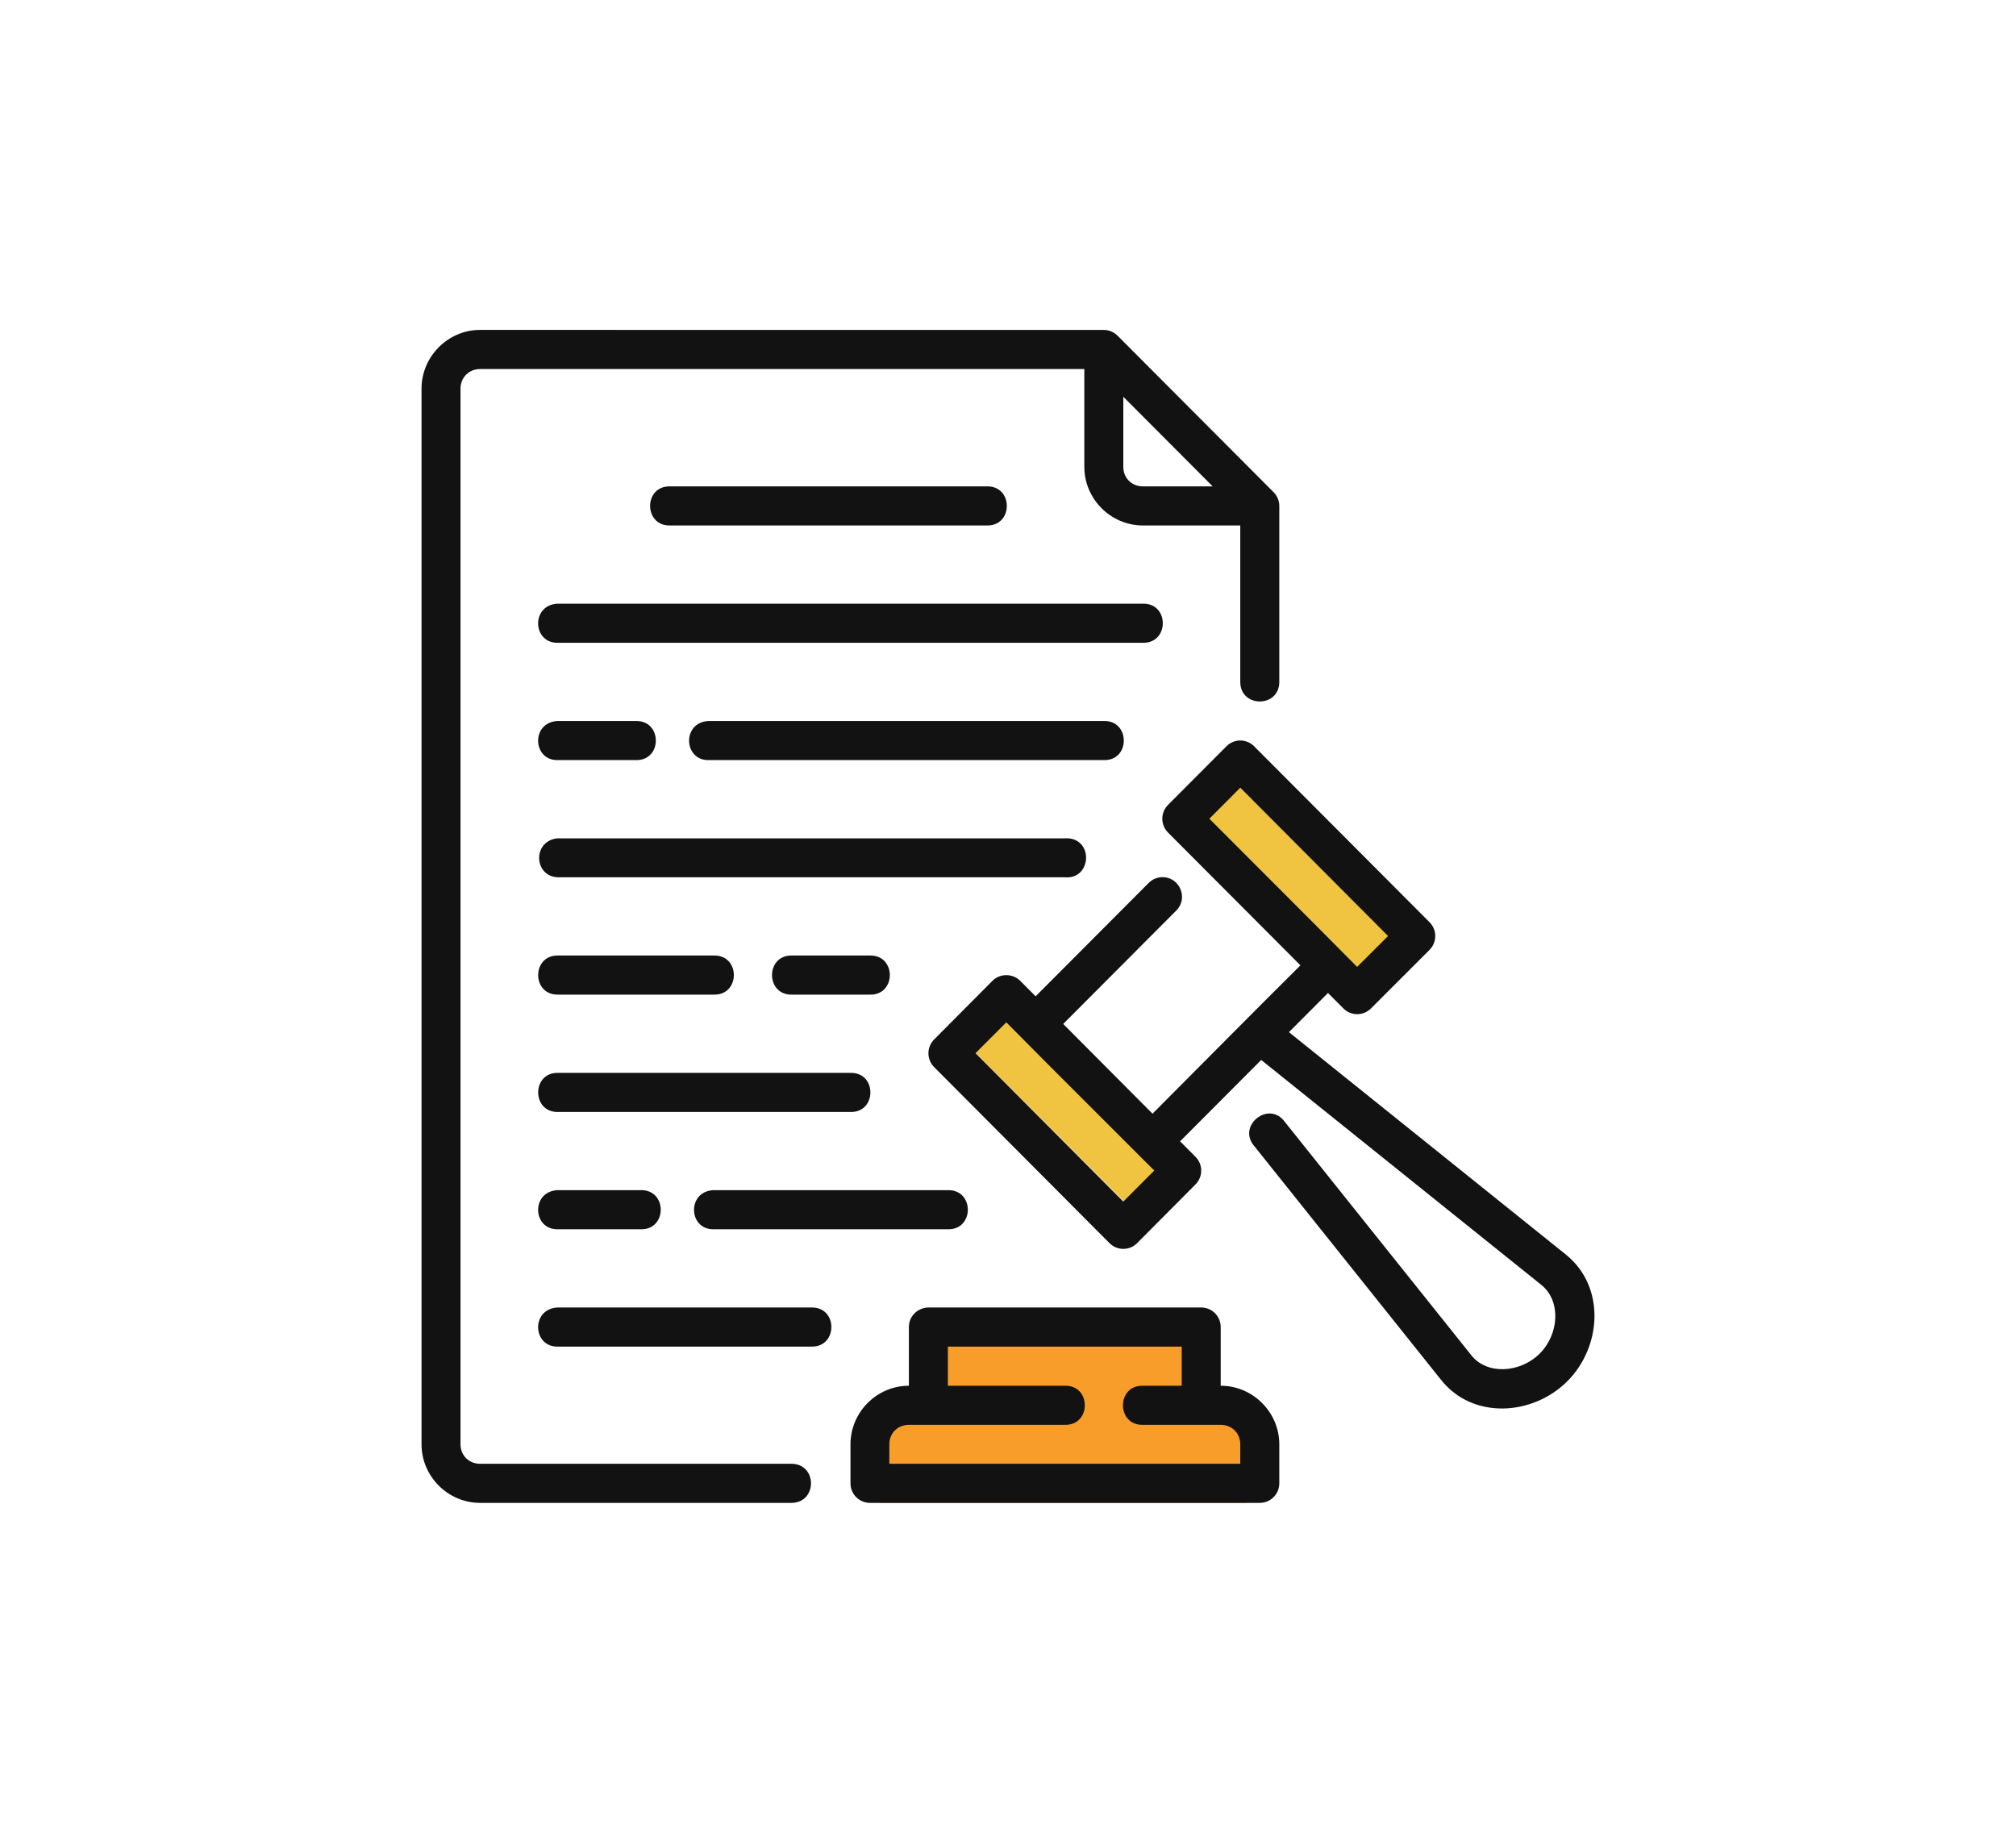 <?xml version="1.0" encoding="UTF-8"?>
<svg width="220px" height="200px" viewBox="0 0 220 200" version="1.1" xmlns="http://www.w3.org/2000/svg" xmlns:xlink="http://www.w3.org/1999/xlink">
    <title>FAF-reglamentacion</title>
    <g id="FAF-reglamentacion" stroke="none" stroke-width="1" fill="none" fill-rule="evenodd">
        <g id="Group" transform="translate(46, 36)">
            <rect id="Rectangle" fill="#F89D2A" x="55" y="109" width="30" height="10"></rect>
            <rect id="Rectangle" fill="#F89D2A" x="50" y="118" width="40" height="10"></rect>
            <rect id="Rectangle" fill="#F0C441" transform="translate(97.5, 60) rotate(-45) translate(-97.5, -60) " x="94" y="47" width="7" height="26"></rect>
            <rect id="Rectangle" fill="#F0C441" transform="translate(70.5, 84) rotate(-45) translate(-70.5, -84) " x="67" y="71" width="7" height="26"></rect>
            <g id="noun_Legal-Document_3364179" fill="#121212" fill-rule="nonzero">
                <path d="M6.39,0 C2.891,0 0,2.904 0,6.412 L0,121.608 C0,125.117 2.891,128 6.39,128 L40.421,128 C43.195,127.935 43.195,123.796 40.421,123.733 L6.39,123.733 C5.175,123.733 4.254,122.827 4.254,121.608 L4.254,6.412 C4.254,5.194 5.175,4.271 6.39,4.271 L72.329,4.271 L72.329,14.946 C72.329,18.455 75.221,21.342 78.719,21.342 L89.347,21.342 L89.347,38.412 C89.347,41.26 93.606,41.26 93.606,38.412 L93.606,19.217 C93.606,18.649 93.38,18.105 92.978,17.704 L75.957,0.633 C75.561,0.235 75.025,0.008 74.465,0.004 L6.39,0 Z M76.584,7.296 L86.335,17.075 L78.719,17.075 C77.504,17.075 76.584,16.165 76.584,14.946 L76.584,7.296 Z M27.118,17.075 C24.22,17.01 24.22,21.404 27.118,21.342 L61.698,21.342 C64.596,21.406 64.596,17.012 61.698,17.075 L27.118,17.075 Z M14.903,34.142 L78.719,34.142 C81.618,34.206 81.618,29.812 78.719,29.875 L14.793,29.875 C11.91,30.079 12.124,34.226 14.903,34.142 L14.903,34.142 Z M14.903,46.946 L23.395,46.946 C26.293,47.01 26.293,42.616 23.395,42.679 L14.793,42.679 C11.91,42.883 12.124,47.03 14.903,46.946 L14.903,46.946 Z M31.376,46.946 L74.465,46.946 C77.363,47.01 77.363,42.616 74.465,42.679 L31.273,42.679 C28.39,42.87 28.593,47.027 31.376,46.946 L31.376,46.946 Z M94.229,86.45 C92.491,83.995 88.907,86.866 90.909,89.108 L111.242,114.554 C114.711,118.955 121.288,118.488 125.044,114.721 C128.804,110.95 129.224,104.391 124.866,100.892 L94.657,76.633 L98.92,72.358 L100.606,74.05 C101.436,74.877 102.776,74.877 103.606,74.05 L110,67.654 C110.833,66.821 110.833,65.467 110,64.633 L90.855,45.433 C90.449,45.024 89.894,44.796 89.318,44.804 L89.318,44.804 C88.764,44.813 88.234,45.039 87.843,45.434 L81.466,51.829 C80.63,52.664 80.63,54.02 81.466,54.854 L95.912,69.342 C90.492,74.728 85.183,80.102 79.771,85.529 L70.024,75.738 L82.342,63.384 C83.734,62.027 82.736,59.664 80.797,59.721 C80.244,59.737 79.72,59.969 79.334,60.367 L67.016,72.721 L65.325,71.025 C64.915,70.621 64.358,70.4 63.783,70.412 C63.231,70.417 62.702,70.637 62.308,71.025 L55.935,77.434 C55.11,78.266 55.11,79.61 55.935,80.442 L75.076,99.654 C75.907,100.493 77.26,100.493 78.092,99.654 L84.465,93.246 C85.29,92.414 85.29,91.07 84.465,90.238 L82.779,88.546 L91.632,79.667 L122.207,104.217 C124.354,105.941 124.165,109.561 122.032,111.7 C119.901,113.838 116.259,114.051 114.566,111.896 L94.229,86.45 Z M89.351,49.954 L105.476,66.142 L102.102,69.512 C96.757,64.119 91.362,58.744 85.974,53.342 L89.351,49.954 Z M14.903,59.733 L70.206,59.733 C73.123,59.99 73.37,55.545 70.443,55.475 C70.364,55.473 70.285,55.476 70.206,55.483 L14.793,55.483 C12.067,55.813 12.267,59.677 14.903,59.733 L14.903,59.733 Z M14.903,68.271 C12.005,68.206 12.005,72.6 14.903,72.537 L31.908,72.537 C34.806,72.602 34.806,68.208 31.908,68.271 L14.903,68.271 Z M40.421,68.271 C37.523,68.206 37.523,72.6 40.421,72.537 L48.93,72.537 C51.828,72.602 51.828,68.208 48.93,68.271 L40.421,68.271 Z M63.816,75.562 C69.303,81.112 75.143,86.902 79.962,91.733 L76.584,95.121 L60.455,78.929 L63.816,75.562 Z M14.903,81.075 C12.005,81.01 12.005,85.404 14.903,85.342 L46.811,85.342 C49.709,85.406 49.709,81.012 46.811,81.075 L14.903,81.075 Z M14.903,98.142 L23.931,98.142 C26.829,98.206 26.829,93.812 23.931,93.875 L14.793,93.875 C11.91,94.079 12.124,98.226 14.903,98.142 L14.903,98.142 Z M31.908,98.142 L57.443,98.142 C60.341,98.206 60.341,93.812 57.443,93.875 L31.806,93.875 C28.933,94.069 29.13,98.214 31.908,98.142 L31.908,98.142 Z M42.553,110.946 C45.451,111.01 45.451,106.616 42.553,106.679 L14.793,106.679 C11.91,106.883 12.124,111.03 14.903,110.946 L42.553,110.946 Z M53.185,108.804 L53.185,115.217 C49.686,115.217 46.811,118.1 46.811,121.608 L46.811,125.875 C46.815,127.047 47.762,127.995 48.93,128 L91.47,128 C92.645,128.004 93.601,127.053 93.606,125.875 L93.606,121.608 C93.606,118.1 90.71,115.217 87.212,115.217 L87.212,108.804 C87.207,107.632 86.261,106.684 85.093,106.679 L55.202,106.679 C54.012,106.789 53.183,107.707 53.185,108.804 L53.185,108.804 Z M57.439,110.946 L82.957,110.946 L82.957,115.217 L78.719,115.217 C75.819,115.152 75.819,119.549 78.719,119.483 L87.212,119.483 C88.427,119.483 89.347,120.39 89.347,121.608 L89.347,123.733 L51.049,123.733 L51.049,121.608 C51.049,120.39 51.969,119.483 53.185,119.483 L70.206,119.483 C73.107,119.548 73.107,115.151 70.206,115.217 L57.439,115.217 L57.439,110.946 Z" id="Shape"></path>
            </g>
        </g>
    </g>
</svg>